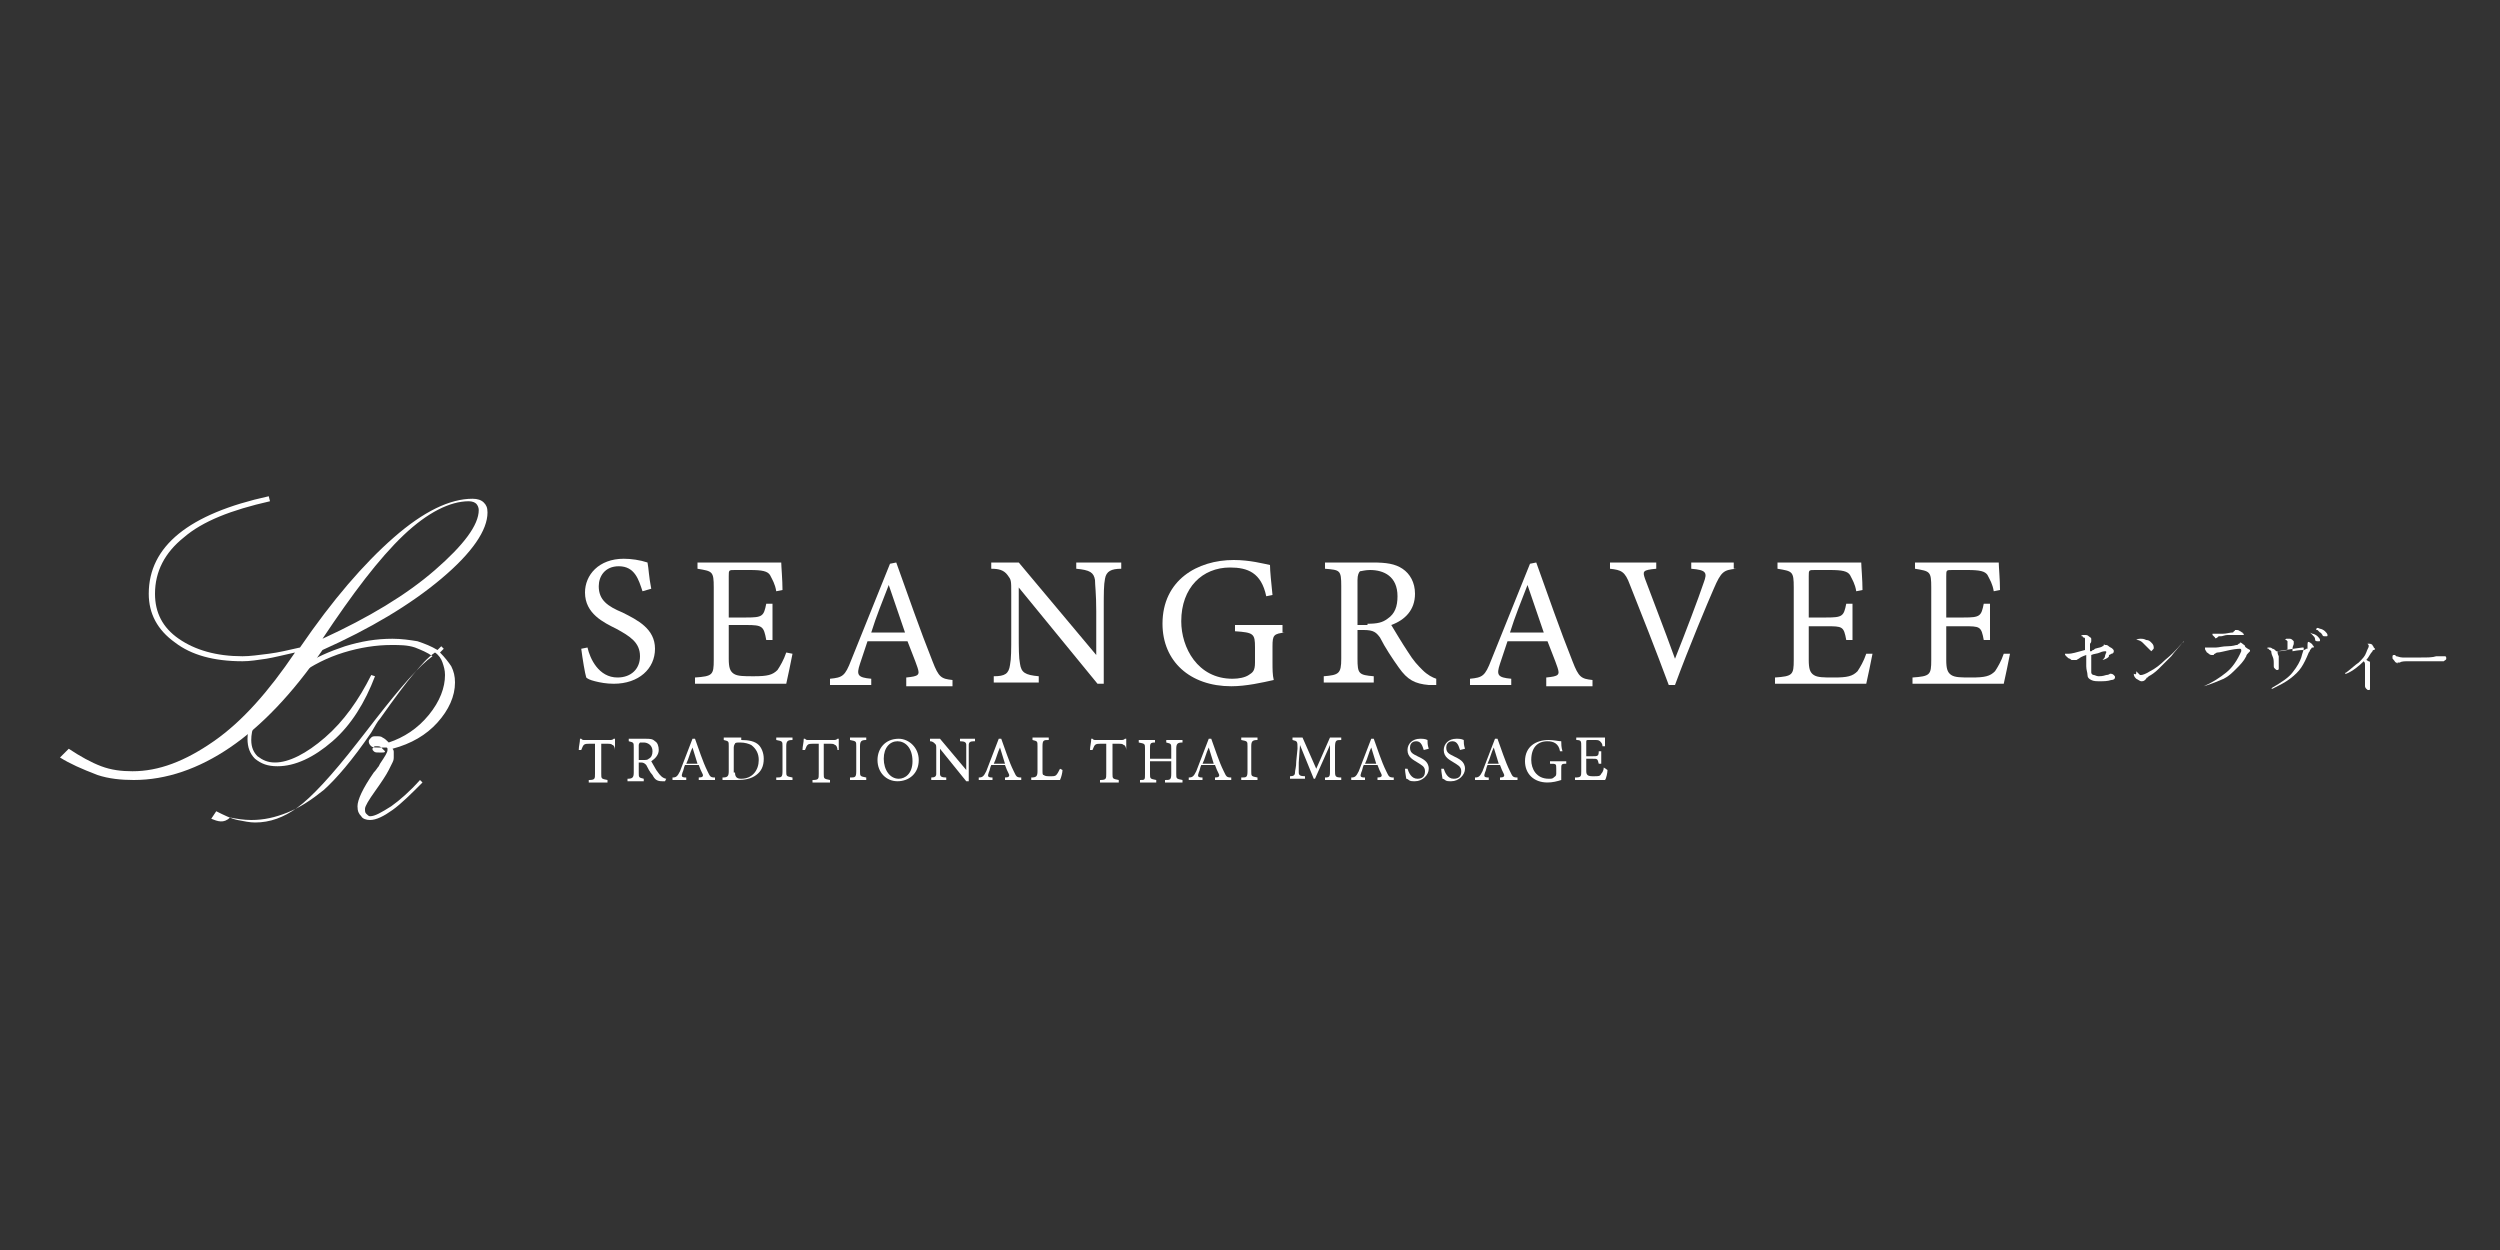 <?xml version="1.0" encoding="utf-8"?>
<!-- Generator: Adobe Illustrator 25.4.1, SVG Export Plug-In . SVG Version: 6.00 Build 0)  -->
<svg version="1.1" id="レイヤー_1" xmlns="http://www.w3.org/2000/svg" xmlns:xlink="http://www.w3.org/1999/xlink" x="0px"
	 y="0px" viewBox="0 0 200 100" style="enable-background:new 0 0 200 100;" xml:space="preserve">
<rect x="0" y="0" width="200" height="100" fill="#333333" stroke="none"/>
<style type="text/css">
	.st0{fill:#FFFFFF;}
</style>
<g>
	<path class="st0" d="M51.4,47.3c-0.3-0.9-0.6-2-1.9-2c-1.1,0-1.6,0.8-1.6,1.6c0,1.1,0.7,1.6,1.9,2.1c1.2,0.6,2.6,1.3,2.6,2.9
		c0,1.6-1.3,2.8-3.3,2.8c-0.6,0-1.1-0.1-1.5-0.2c-0.4-0.1-0.6-0.2-0.7-0.3c-0.1-0.3-0.3-1.5-0.4-2.3l0.5-0.1
		c0.2,0.9,0.9,2.4,2.4,2.4c1.1,0,1.8-0.7,1.8-1.7c0-1.1-0.8-1.6-1.9-2.2c-1-0.5-2.5-1.2-2.5-2.9c0-1.4,1.1-2.7,3.1-2.7
		c0.6,0,1.3,0.1,1.9,0.3c0.1,0.5,0.1,1.1,0.3,2.1L51.4,47.3z"/>
	<path class="st0" d="M63.4,52.3c-0.1,0.5-0.4,2-0.5,2.4h-7.3v-0.5c1.4-0.1,1.5-0.2,1.5-1.4V47c0-1.3-0.1-1.3-1.3-1.5V45h6.7
		c0,0.3,0.1,1.4,0.1,2.2l-0.5,0.1c-0.1-0.6-0.3-0.9-0.5-1.3c-0.2-0.3-0.6-0.4-1.6-0.4h-1.2c-0.5,0-0.5,0-0.5,0.5v3.3h1.4
		c1.3,0,1.4-0.1,1.6-1.1h0.5v2.9h-0.5C61.1,50.1,61,50,59.7,50h-1.4v2.7c0,0.7,0.1,1,0.4,1.2c0.3,0.2,0.8,0.2,1.6,0.2
		c1.1,0,1.5-0.1,1.9-0.5c0.2-0.3,0.5-0.8,0.7-1.4L63.4,52.3z"/>
	<path class="st0" d="M72.5,54.7v-0.5c1-0.1,1.1-0.2,0.9-0.8c-0.2-0.6-0.5-1.3-0.8-2.1h-3.2c-0.2,0.6-0.4,1.2-0.6,1.8
		c-0.3,0.9-0.2,1.1,0.9,1.2v0.5h-3.3v-0.5c1-0.1,1.2-0.2,1.7-1.5l3.1-7.7l0.5-0.1c0.9,2.5,1.9,5.4,2.9,7.9c0.5,1.3,0.7,1.4,1.6,1.5
		v0.5H72.5z M71.1,46.8L71.1,46.8c-0.5,1.3-1,2.5-1.4,3.8h2.7L71.1,46.8z"/>
	<path class="st0" d="M89.7,45.5c-0.8,0-1.2,0.2-1.3,0.8c-0.1,0.5-0.1,1.1-0.1,2.5v5.9h-0.5l-6.3-7.7h0v3.6c0,1.3,0,2,0.1,2.5
		c0.1,0.7,0.4,0.9,1.5,1v0.5h-3.6v-0.5c0.9,0,1.2-0.2,1.3-0.9c0.1-0.5,0.1-1.2,0.1-2.5v-3.2c0-1.1,0-1.1-0.3-1.5
		c-0.3-0.4-0.7-0.5-1.3-0.5V45h2.2l6.2,7.4h0v-3.5c0-1.4-0.1-2.1-0.1-2.5c-0.1-0.6-0.4-0.8-1.5-0.9V45h3.6V45.5z"/>
	<path class="st0" d="M102.8,50.6c-0.9,0.1-1,0.2-1,1.1v1.3c0,0.5,0,1,0.1,1.4c-0.9,0.2-2.2,0.5-3.4,0.5c-3.3,0-5.5-2-5.5-5
		c0-3.5,2.8-5.1,5.7-5.1c1.3,0,2.4,0.3,2.9,0.4c0,0.5,0.1,1.4,0.2,2.4l-0.5,0.1c-0.4-1.9-1.5-2.3-2.9-2.3c-2.2,0-3.9,1.6-3.9,4.3
		c0,2.1,1.3,4.6,4.1,4.6c0.5,0,1-0.1,1.3-0.3c0.3-0.2,0.5-0.3,0.5-1v-1.2c0-1.1-0.1-1.2-1.6-1.3v-0.5h3.8V50.6z"/>
	<path class="st0" d="M114.9,54.8c-0.2,0-0.4,0-0.6,0c-1.1-0.1-1.7-0.4-2.4-1.4c-0.5-0.7-1.1-1.6-1.5-2.4c-0.3-0.4-0.5-0.6-1.3-0.6
		h-0.5v2.3c0,1.2,0.1,1.3,1.3,1.4v0.5h-4v-0.5c1.2-0.1,1.4-0.2,1.4-1.4v-5.8c0-1.3-0.1-1.3-1.3-1.4V45h3.8c1.1,0,1.8,0.1,2.4,0.5
		c0.6,0.4,1,1.1,1,2c0,1.3-0.8,2.1-1.9,2.5c0.3,0.5,0.9,1.5,1.3,2.1c0.5,0.8,0.8,1.1,1.2,1.5c0.4,0.4,0.8,0.6,1.1,0.7L114.9,54.8z
		 M109.4,49.9c0.8,0,1.2-0.1,1.6-0.4c0.6-0.4,0.8-1,0.8-1.8c0-1.6-1.1-2.1-2.2-2.1c-0.4,0-0.7,0.1-0.8,0.1c-0.1,0.1-0.2,0.3-0.2,0.7
		v3.6H109.4z"/>
	<path class="st0" d="M123.7,54.7v-0.5c1-0.1,1.1-0.2,0.9-0.8c-0.2-0.6-0.5-1.3-0.8-2.1h-3.2c-0.2,0.6-0.4,1.2-0.6,1.8
		c-0.3,0.9-0.2,1.1,0.9,1.2v0.5h-3.3v-0.5c1-0.1,1.2-0.2,1.7-1.5l3.1-7.7l0.5-0.1c0.9,2.5,1.9,5.4,2.9,7.9c0.5,1.3,0.7,1.4,1.6,1.5
		v0.5H123.7z M122.2,46.8L122.2,46.8c-0.5,1.3-1,2.5-1.4,3.8h2.7L122.2,46.8z"/>
	<path class="st0" d="M138.9,45.5c-1,0.1-1.2,0.2-1.8,1.6c-0.4,0.9-2,4.7-3.1,7.7h-0.5c-1-2.7-2.3-6-3.1-8c-0.4-1.1-0.7-1.2-1.6-1.3
		V45h3.7v0.5c-1.1,0.1-1.1,0.2-0.9,0.8c0.4,1.1,1.5,3.9,2.4,6.4h0c0.8-2,1.9-4.9,2.3-6.1c0.3-0.8,0.2-1-1-1.1V45h3.4V45.5z"/>
	<path class="st0" d="M149.8,52.3c-0.1,0.5-0.4,2-0.5,2.4H142v-0.5c1.4-0.1,1.5-0.2,1.5-1.4V47c0-1.3-0.1-1.3-1.3-1.5V45h6.7
		c0,0.3,0.1,1.4,0.1,2.2l-0.5,0.1c-0.1-0.6-0.3-0.9-0.5-1.3c-0.2-0.3-0.6-0.4-1.6-0.4h-1.2c-0.5,0-0.5,0-0.5,0.5v3.3h1.4
		c1.3,0,1.4-0.1,1.6-1.1h0.5v2.9h-0.5c-0.2-1.1-0.3-1.1-1.6-1.1h-1.4v2.7c0,0.7,0.1,1,0.4,1.2c0.3,0.2,0.8,0.2,1.6,0.2
		c1.1,0,1.5-0.1,1.9-0.5c0.2-0.3,0.5-0.8,0.7-1.4L149.8,52.3z"/>
	<path class="st0" d="M160.8,52.3c-0.1,0.5-0.4,2-0.5,2.4H153v-0.5c1.4-0.1,1.5-0.2,1.5-1.4V47c0-1.3-0.1-1.3-1.3-1.5V45h6.7
		c0,0.3,0.1,1.4,0.1,2.2l-0.5,0.1c-0.1-0.6-0.3-0.9-0.5-1.3c-0.2-0.3-0.6-0.4-1.6-0.4h-1.2c-0.5,0-0.5,0-0.5,0.5v3.3h1.4
		c1.3,0,1.4-0.1,1.6-1.1h0.5v2.9h-0.5c-0.2-1.1-0.3-1.1-1.6-1.1h-1.4v2.7c0,0.7,0.1,1,0.4,1.2c0.3,0.2,0.8,0.2,1.6,0.2
		c1.1,0,1.5-0.1,1.9-0.5c0.2-0.3,0.5-0.8,0.7-1.4L160.8,52.3z"/>
</g>
<g>
	<path class="st0" d="M4.8,60.6l0.7-0.7c0.9,0.6,1.8,1.1,2.6,1.4c0.8,0.3,1.6,0.4,2.5,0.4c2.1,0,4.2-0.8,6.5-2.4s4.4-4,6.5-7.1
		c-0.9,0.2-1.7,0.4-2.3,0.5c-0.7,0.1-1.3,0.2-1.9,0.2c-2.3,0-4.1-0.5-5.4-1.5c-1.4-1-2.1-2.3-2.1-3.9c0-1.9,0.8-3.5,2.4-4.8
		c1.6-1.3,4-2.3,7.2-3l0.1,0.4c-3.1,0.7-5.4,1.6-6.9,2.9c-1.5,1.2-2.3,2.7-2.3,4.5c0,1.5,0.6,2.7,1.9,3.6c1.3,0.9,3,1.4,5.1,1.4
		c0.6,0,1.3-0.1,2.1-0.2c0.8-0.1,1.6-0.3,2.5-0.5c2.6-3.8,5.1-6.7,7.5-8.8c2.4-2.1,4.5-3.1,6.3-3.1c0.4,0,0.7,0.1,0.9,0.3
		s0.3,0.4,0.3,0.8c0,1.4-1.2,3.2-3.7,5.3c-2.5,2.1-5.7,4-9.5,5.7c-2.4,3.5-4.9,6.1-7.4,7.8c-2.5,1.7-5.1,2.6-7.7,2.6
		c-1,0-2-0.1-2.9-0.4C6.5,61.5,5.6,61.1,4.8,60.6z M25.8,51.1c3.7-1.7,6.7-3.5,9-5.5c2.3-2,3.5-3.6,3.5-4.8c0-0.2-0.1-0.4-0.2-0.5
		c-0.1-0.1-0.3-0.2-0.6-0.2c-1.5,0-3.3,0.9-5.2,2.7C30.3,44.7,28.2,47.5,25.8,51.1z"/>
</g>
<g>
	<path class="st0" d="M16.9,65.5l0.4-0.6c0.6,0.3,1.2,0.6,1.7,0.7c0.5,0.1,1,0.2,1.4,0.2c1.2,0,2.3-0.4,3.4-1.2
		c1.1-0.8,2.7-2.5,4.8-5.2c0.3-0.4,0.8-1,1.4-1.8c2.1-2.7,3.6-4.4,4.6-5.1c-0.4-0.3-0.9-0.5-1.4-0.7c-0.6-0.2-1.2-0.2-1.9-0.2
		c-1.2,0-2.5,0.2-3.8,0.6c-1.3,0.4-2.5,1-3.6,1.8c-1.2,0.8-2.1,1.7-2.8,2.6c-0.7,0.9-1,1.8-1,2.6c0,0.6,0.2,1,0.5,1.3
		c0.4,0.3,0.8,0.5,1.4,0.5c1.1,0,2.5-0.7,4-2c1.5-1.3,2.7-3,3.7-5l0.3,0.1c-0.8,2.1-1.9,3.9-3.4,5.2c-1.5,1.3-3,2-4.4,2
		c-0.8,0-1.3-0.2-1.8-0.6c-0.4-0.4-0.6-0.9-0.6-1.6c0-0.9,0.4-1.9,1.1-2.9c0.7-1,1.8-1.9,3.1-2.8c1.2-0.8,2.4-1.3,3.6-1.7
		c1.3-0.4,2.5-0.6,3.8-0.6c0.7,0,1.4,0.1,2,0.2c0.6,0.2,1.1,0.4,1.6,0.7l0.3-0.3l0.2,0.2l-0.3,0.3c0.4,0.4,0.7,0.8,0.9,1.1
		c0.2,0.4,0.3,0.8,0.3,1.3c0,1.1-0.5,2.2-1.4,3.2c-0.9,1-2.1,1.7-3.6,2.1c0.1,0.1,0.1,0.2,0.1,0.3c0,0.1,0,0.2,0,0.3
		c0,0.2,0,0.3-0.1,0.5c-0.1,0.2-0.2,0.4-0.3,0.6c-0.2,0.4-0.6,1-1.1,1.7c-0.5,0.7-0.8,1.2-0.8,1.4c0,0.2,0,0.3,0.1,0.4
		c0.1,0.1,0.2,0.2,0.3,0.2c0.4,0,0.9-0.3,1.7-0.8c0.7-0.5,1.5-1.2,2.3-2.1l0.2,0.2c-0.9,0.9-1.7,1.7-2.4,2.2
		c-0.7,0.5-1.3,0.8-1.8,0.8c-0.3,0-0.6-0.1-0.7-0.3c-0.2-0.2-0.3-0.4-0.3-0.8c0-0.5,0.4-1.4,1.3-2.7c0.2-0.2,0.3-0.4,0.4-0.5
		l0.1-0.2c0.4-0.6,0.6-0.9,0.6-1.1c0,0,0-0.1,0-0.1c0,0,0-0.1-0.1-0.1c-0.1,0-0.3,0-0.4,0c-0.1,0-0.2,0-0.3,0c-0.2,0-0.4,0-0.5-0.1
		c-0.1-0.1-0.2-0.2-0.2-0.4c0-0.1,0.1-0.2,0.2-0.3c0.1-0.1,0.2-0.1,0.4-0.1c0.2,0,0.4,0,0.5,0.1c0.2,0.1,0.3,0.2,0.5,0.4
		c1.2-0.4,2.3-1.1,3.2-2.2s1.3-2.2,1.3-3.2c0-0.4-0.1-0.7-0.2-1c-0.1-0.3-0.3-0.6-0.6-0.8c-0.6,0.4-1.1,1-1.7,1.7
		c-0.6,0.7-1.5,1.9-2.7,3.6c-0.2,0.2-0.4,0.6-0.7,1.1c-1.5,2.2-2.8,3.7-3.8,4.6c-1,0.8-1.9,1.4-2.9,1.8c-1,0.4-1.9,0.6-2.9,0.6
		c-0.6,0-1.2-0.1-1.7-0.2C17.9,65.9,17.4,65.7,16.9,65.5z M30.8,60.1c-0.1-0.1-0.2-0.2-0.3-0.3c-0.1-0.1-0.2-0.1-0.4-0.1
		c-0.1,0-0.2,0-0.2,0.1c-0.1,0-0.1,0.1-0.1,0.1c0,0.1,0,0.1,0.1,0.2s0.2,0.1,0.4,0.1c0.1,0,0.2,0,0.3,0
		C30.7,60.2,30.8,60.2,30.8,60.1z"/>
</g>
<g>
	<path class="st0" d="M168.2,52.8c0.1-0.1,0.2-0.2,0.2-0.3s0.1-0.3,0.1-0.3c0-0.1,0-0.1-0.1-0.1c0,0-0.2,0-0.4,0.1
		c-0.2,0.1-0.5,0.1-0.7,0.2c0,0.4,0,0.8,0,1c0,0.2,0,0.3,0,0.4c0,0.1,0.1,0.2,0.2,0.2c0.1,0,0.2,0.1,0.4,0.1c0.1,0,0.3,0,0.6-0.1
		c0.2,0,0.3-0.1,0.3-0.1c0.1,0,0.2,0,0.3,0.1s0.1,0.1,0.1,0.2c0,0.1-0.1,0.2-0.3,0.2c-0.3,0.1-0.6,0.1-0.9,0.1c-0.3,0-0.5,0-0.7-0.1
		c-0.2-0.1-0.3-0.2-0.3-0.4c0-0.2-0.1-0.4-0.1-0.7c0-0.2,0-0.5,0-0.9c-0.3,0.1-0.5,0.2-0.6,0.3c-0.1,0-0.1,0.1-0.2,0.1
		c0,0,0,0-0.1,0c0,0-0.1,0-0.1,0s0,0-0.1,0c-0.1,0-0.1,0-0.2-0.1c-0.1,0-0.2-0.1-0.3-0.2c-0.1-0.1-0.1-0.1-0.1-0.2c0,0,0,0,0,0
		c0,0,0.1,0,0.1,0c0.1,0,0.1,0,0.2,0c0.2,0,0.6-0.1,1.3-0.3V52c0-0.4,0-0.6,0-0.7c0-0.1,0-0.1,0-0.2c0,0,0-0.1-0.1-0.1
		c0,0-0.1,0-0.1-0.1s0,0-0.1,0c0,0,0,0,0,0c0,0,0-0.1,0.1-0.1c0.1,0,0.1,0,0.2,0c0.1,0,0.2,0,0.3,0.1c0.1,0.1,0.2,0.1,0.2,0.2
		c0,0,0,0.1,0,0.2c0,0.1-0.1,0.2-0.1,0.2c0,0.1,0,0.3,0,0.6c0.1,0,0.2,0,0.2-0.1c0.1,0,0.1,0,0.2-0.1c0.3-0.1,0.5-0.1,0.6-0.2
		c0,0,0.1,0,0.1-0.1s0.1,0,0.1,0c0,0,0.1,0,0.1,0c0,0,0.1,0,0.2,0.1c0.1,0.1,0.2,0.1,0.3,0.2c0.1,0.1,0.1,0.1,0.1,0.2c0,0,0,0,0,0.1
		c0,0-0.1,0-0.1,0.1l-0.1,0c0,0-0.1,0.1-0.2,0.1C168.8,52.5,168.6,52.7,168.2,52.8C168.2,52.8,168.2,52.9,168.2,52.8
		C168.2,52.9,168.2,52.9,168.2,52.8C168.2,52.8,168.2,52.8,168.2,52.8z"/>
	<path class="st0" d="M171.7,51.7c-0.1-0.1-0.2-0.2-0.3-0.3c-0.1-0.1-0.3-0.2-0.4-0.2c0,0-0.1,0-0.1,0s0,0,0,0c0,0,0.1-0.1,0.3-0.1
		c0.2,0,0.3,0,0.5,0.1c0.2,0,0.3,0.1,0.4,0.2c0.1,0.1,0.2,0.2,0.2,0.4c0,0.1,0,0.1-0.1,0.2c0,0-0.1,0.1-0.1,0.1
		C171.9,51.9,171.8,51.8,171.7,51.7z M170.9,53.8c0,0,0-0.1,0-0.1c0,0,0,0,0,0c0,0,0,0,0.1,0.1c0,0,0.1,0.1,0.1,0.1
		c0,0,0.1,0.1,0.1,0.1c0,0,0.1,0,0.1,0c0.1,0,0.4-0.1,0.7-0.3c0.4-0.2,0.8-0.5,1.2-0.9c0.5-0.4,0.9-0.8,1.4-1.4c0,0,0.1-0.1,0.1-0.1
		c0,0,0,0,0,0c0,0,0,0.1-0.1,0.1c-0.3,0.4-0.6,0.7-0.9,1.1c-0.4,0.4-0.7,0.7-1,1c-0.3,0.3-0.6,0.5-0.8,0.6c0,0-0.1,0.1-0.1,0.1
		c0,0-0.1,0-0.1,0.1c0,0-0.1,0.1-0.1,0.1c-0.1,0.1-0.2,0.1-0.3,0.1c-0.1,0-0.2-0.1-0.4-0.2c-0.1-0.1-0.2-0.2-0.2-0.4
		C170.9,54,170.9,53.9,170.9,53.8z"/>
	<path class="st0" d="M176.3,54.9C176.3,54.9,176.3,54.9,176.3,54.9c0.7-0.3,1.3-0.7,1.8-1.1s0.9-1,1.2-1.7c0,0,0-0.1,0-0.1
		c0,0,0-0.1-0.1-0.1c0,0-0.3,0-0.8,0.1c-0.5,0.1-0.8,0.2-1,0.2c-0.1,0-0.2,0.1-0.2,0.1c0,0-0.1,0-0.1,0.1c0,0-0.1,0-0.1,0
		c-0.1,0-0.2,0-0.3-0.1c-0.1-0.1-0.2-0.1-0.2-0.2c0,0-0.1-0.1-0.1-0.2c0-0.1,0-0.1,0-0.1c0,0,0,0,0.1,0c0,0,0.1,0,0.1,0
		c0,0,0.1,0,0.2,0c0.1,0,0.2,0,0.3,0c0,0,0.1,0,0.2,0c0.2,0,0.5-0.1,0.9-0.1s0.7-0.1,0.7-0.1c0.1,0,0.1,0,0.2-0.1
		c0.1,0,0.1-0.1,0.1-0.1c0,0,0.1,0,0.2,0.1s0.2,0.1,0.2,0.2S180,52,180,52c0,0,0,0.1,0,0.1c0,0-0.1,0.1-0.1,0.1
		c-0.1,0.1-0.2,0.2-0.2,0.3c-0.2,0.4-0.5,0.7-0.8,1c-0.3,0.3-0.6,0.6-1,0.8C177.4,54.5,177,54.7,176.3,54.9L176.3,54.9
		C176.3,54.9,176.3,54.9,176.3,54.9z M177.2,51c-0.1-0.1-0.1-0.1-0.2-0.2c0,0,0,0,0-0.1s0,0,0,0s0,0,0,0c0,0,0,0,0.1,0
		c0,0,0.1,0,0.1,0c0.1,0,0.2,0,0.3,0c0.1,0,0.2,0,0.3,0c0.3,0,0.6-0.1,0.8-0.1c0,0,0.1,0,0.1-0.1c0,0,0.1,0,0.1-0.1c0,0,0.1,0,0.1,0
		c0.1,0,0.2,0,0.3,0.1c0.1,0,0.1,0.1,0.2,0.1c0,0.1,0.1,0.1,0.1,0.1c0,0,0,0.1,0,0.1c0,0-0.1,0-0.1,0c-0.1,0-0.1,0-0.2,0
		c-0.1,0-0.2,0-0.4,0c-0.2,0-0.4,0-0.6,0c-0.2,0-0.4,0.1-0.5,0.1c-0.1,0-0.2,0-0.2,0C177.3,51.1,177.2,51.1,177.2,51z"/>
	<path class="st0" d="M184.8,51.4c0.1,0.1,0.2,0.1,0.2,0.2c0,0,0.1,0.1,0.1,0.1c0,0,0,0.1,0,0.1c0,0,0,0-0.1,0c0,0-0.1,0-0.1,0.1
		c0,0-0.1,0.1-0.1,0.1c0,0,0,0.1-0.1,0.2c-0.2,0.5-0.4,0.9-0.6,1.2c-0.2,0.3-0.5,0.6-0.9,0.9c-0.4,0.3-0.8,0.5-1.4,0.8
		c0,0-0.1,0-0.1,0c0,0,0,0,0,0c0,0,0,0,0.1-0.1c0.7-0.4,1.3-0.8,1.6-1.2c0.4-0.5,0.6-0.9,0.7-1.2c0.1-0.4,0.2-0.6,0.2-0.7
		c0-0.1,0-0.1-0.1-0.1c-0.1,0-0.7,0.1-2,0.3c0,0.1,0,0.2,0.1,0.4l0,0.3l0,0.2c0,0.1,0,0.2,0,0.3c0,0.1,0,0.1,0,0.2
		c0,0.1-0.1,0.1-0.1,0.1c-0.1,0-0.1,0-0.2-0.1c-0.1-0.1-0.1-0.1-0.1-0.3l0-0.1c0-0.2,0-0.4-0.1-0.6s-0.1-0.4-0.1-0.4
		c0,0-0.1-0.1-0.1-0.1c-0.1,0-0.1-0.1-0.1-0.1c0,0,0,0-0.1,0c0,0,0,0,0,0c0,0,0,0,0-0.1c0,0,0.1,0,0.1,0c0.1,0,0.2,0,0.3,0.1
		c0.1,0,0.2,0.1,0.2,0.1c0,0,0,0,0.1,0.1c0.2,0,0.5,0,0.9-0.1l0-0.2c0-0.1,0-0.2,0-0.3c0-0.1,0-0.2,0-0.2c0,0-0.1-0.1-0.1-0.1
		c0,0,0,0-0.1,0c0,0,0,0,0,0c0,0,0,0,0,0c0,0,0,0,0.1-0.1c0,0,0.1,0,0.1,0s0.1,0,0.2,0c0.1,0,0.2,0.1,0.2,0.1
		c0.1,0.1,0.1,0.1,0.1,0.1c0,0,0,0.1,0,0.1c0,0,0,0,0,0.1c0,0.1-0.1,0.2-0.1,0.4c0,0.1,0,0.2,0,0.2c0.5-0.1,0.8-0.1,0.9-0.1
		c0,0,0.1,0,0.2-0.1c0,0,0,0,0,0s0,0,0.1,0C184.6,51.3,184.6,51.3,184.8,51.4z M185,50.7c0.1,0,0.3,0.1,0.4,0.2
		c0.1,0.1,0.2,0.2,0.2,0.3c0,0.1,0,0.1-0.1,0.1c0,0-0.1,0-0.1,0c-0.1,0-0.2,0-0.2-0.2c0-0.1-0.1-0.2-0.2-0.3
		c-0.1-0.1-0.1-0.1-0.2-0.2c0,0,0,0-0.1,0c0,0,0,0-0.1,0c0,0,0,0,0,0c0,0,0,0,0.1,0S184.8,50.6,185,50.7z M185.6,50.3
		c0.1,0,0.3,0.1,0.4,0.2s0.2,0.2,0.2,0.3c0,0.1,0,0.1-0.1,0.1c0,0-0.1,0-0.1,0c-0.1,0-0.2,0-0.2-0.1c-0.1-0.1-0.1-0.2-0.2-0.2
		c-0.1-0.1-0.1-0.1-0.2-0.2c0,0-0.1,0-0.1,0c0,0-0.1,0-0.1,0s0,0,0,0c0,0,0,0,0,0c0,0,0.1,0,0.1,0C185.3,50.2,185.4,50.2,185.6,50.3
		z"/>
	<path class="st0" d="M189.9,51.8c0,0,0.1,0.1,0.1,0.1c0,0,0,0.1-0.1,0.1s-0.1,0.1-0.1,0.1c-0.2,0.2-0.3,0.5-0.5,0.7
		c0.1,0,0.1,0.1,0.2,0.1c0.1,0,0.1,0.1,0.1,0.1c0,0,0,0.1,0,0.1c0,0.1,0,0.1,0,0.2l0,0.6c0,0.5,0,0.8,0,0.9c0,0.1,0,0.1,0,0.2
		c0,0.2,0,0.2-0.1,0.2c-0.1,0-0.1,0-0.2-0.1c0,0-0.1-0.1-0.1-0.2c0,0,0-0.1,0-0.4c0-0.2,0-0.4,0-0.7l0-0.6c0-0.1,0-0.2-0.1-0.3
		c-0.4,0.4-0.9,0.8-1.4,1c0,0-0.1,0-0.1,0c0,0,0,0,0,0c0,0,0-0.1,0.1-0.1c0.4-0.3,0.7-0.6,1-0.8c0.3-0.3,0.5-0.5,0.6-0.8
		s0.2-0.4,0.2-0.5c0-0.1,0-0.1-0.1-0.2c0,0,0,0,0,0c0,0,0,0,0.1,0c0.1,0,0.2,0,0.3,0.1C189.8,51.7,189.9,51.7,189.9,51.8z"/>
	<path class="st0" d="M191.7,53c-0.1,0-0.1-0.1-0.2-0.2c-0.1-0.1-0.1-0.1-0.1-0.2c0,0,0-0.1,0-0.1c0,0,0-0.1,0.1-0.1c0,0,0,0,0.1,0
		c0,0,0.1,0.1,0.1,0.1c0.1,0,0.3,0.1,0.5,0.1c0.2,0,0.4,0,0.7,0c0.3,0,0.6,0,0.8,0c0.5,0,0.9,0,1.2-0.1c0.2,0,0.3,0,0.4,0
		c0.1,0,0.3,0,0.3,0c0.1,0,0.1,0.1,0.1,0.2s-0.1,0.1-0.2,0.2c-0.1,0-0.2,0-0.3,0l-1.6,0c-0.3,0-0.6,0-0.9,0c-0.3,0-0.6,0-0.7,0.1
		c-0.1,0-0.2,0-0.2,0C191.8,53.1,191.8,53.1,191.7,53z"/>
</g>
<g>
	<path class="st0" d="M49.2,60c0-0.2-0.1-0.4-0.2-0.4c-0.1-0.1-0.2-0.1-0.5-0.1h-0.4v2.4c0,0.4,0,0.4,0.5,0.5v0.2h-1.5v-0.2
		c0.5,0,0.5-0.1,0.5-0.5v-2.4h-0.3c-0.4,0-0.5,0-0.6,0.1c-0.1,0.1-0.1,0.2-0.2,0.4h-0.2c0-0.3,0.1-0.6,0.1-0.9h0.1
		c0.1,0.1,0.1,0.1,0.3,0.1h2c0.1,0,0.2,0,0.3-0.1h0.1c0,0.2,0,0.6,0,0.9L49.2,60z"/>
	<path class="st0" d="M53.2,62.5c-0.1,0-0.1,0-0.2,0c-0.4,0-0.6-0.1-0.8-0.5c-0.2-0.2-0.4-0.6-0.5-0.8c-0.1-0.1-0.2-0.2-0.4-0.2
		h-0.2v0.8c0,0.4,0,0.4,0.4,0.5v0.2h-1.3v-0.2c0.4,0,0.5-0.1,0.5-0.5v-2c0-0.4,0-0.4-0.4-0.5v-0.2h1.3c0.4,0,0.6,0,0.8,0.2
		c0.2,0.1,0.3,0.4,0.3,0.7c0,0.4-0.3,0.7-0.6,0.9c0.1,0.2,0.3,0.5,0.4,0.7c0.2,0.3,0.3,0.4,0.4,0.5c0.1,0.1,0.3,0.2,0.4,0.2
		L53.2,62.5z M51.4,60.8c0.3,0,0.4,0,0.5-0.1c0.2-0.1,0.3-0.3,0.3-0.6c0-0.5-0.4-0.7-0.7-0.7c-0.1,0-0.2,0-0.3,0
		c0,0-0.1,0.1-0.1,0.2v1.2H51.4z"/>
	<path class="st0" d="M55.9,62.4v-0.2c0.3,0,0.4-0.1,0.3-0.3c-0.1-0.2-0.2-0.4-0.3-0.7h-1.1c-0.1,0.2-0.1,0.4-0.2,0.6
		c-0.1,0.3-0.1,0.4,0.3,0.4v0.2h-1.1v-0.2c0.3,0,0.4-0.1,0.6-0.5l1-2.6l0.2,0c0.3,0.8,0.6,1.8,1,2.6c0.2,0.4,0.2,0.5,0.6,0.5v0.2
		H55.9z M55.4,59.8L55.4,59.8c-0.2,0.4-0.3,0.9-0.5,1.3h0.9L55.4,59.8z"/>
	<path class="st0" d="M59.3,59.2c0.6,0,1.1,0.1,1.4,0.4c0.2,0.2,0.4,0.6,0.4,1.1c0,0.6-0.2,1-0.6,1.3c-0.4,0.3-0.9,0.4-1.5,0.4h-1.2
		v-0.2c0.4,0,0.5-0.1,0.5-0.5v-2c0-0.4,0-0.4-0.4-0.5v-0.2H59.3z M58.8,61.8c0,0.4,0.2,0.5,0.5,0.5c0.9,0,1.4-0.7,1.4-1.5
		c0-0.5-0.2-0.9-0.6-1.2c-0.2-0.1-0.5-0.2-0.9-0.2c-0.2,0-0.4,0-0.4,0.1c0,0-0.1,0.1-0.1,0.3V61.8z"/>
	<path class="st0" d="M62.1,62.4v-0.2c0.4,0,0.5,0,0.5-0.5v-2c0-0.4,0-0.4-0.5-0.5v-0.2h1.3v0.2c-0.4,0-0.5,0.1-0.5,0.5v2
		c0,0.4,0,0.4,0.5,0.5v0.2H62.1z"/>
	<path class="st0" d="M67,60c0-0.2-0.1-0.4-0.2-0.4c-0.1-0.1-0.2-0.1-0.5-0.1h-0.4v2.4c0,0.4,0,0.4,0.5,0.5v0.2H65v-0.2
		c0.5,0,0.5-0.1,0.5-0.5v-2.4h-0.3c-0.4,0-0.5,0-0.6,0.1c-0.1,0.1-0.1,0.2-0.2,0.4h-0.2c0-0.3,0.1-0.6,0.1-0.9h0.1
		c0.1,0.1,0.1,0.1,0.3,0.1h2c0.1,0,0.2,0,0.3-0.1h0.1c0,0.2,0,0.6,0,0.9L67,60z"/>
	<path class="st0" d="M68,62.4v-0.2c0.4,0,0.5,0,0.5-0.5v-2c0-0.4,0-0.4-0.5-0.5v-0.2h1.3v0.2c-0.4,0-0.5,0.1-0.5,0.5v2
		c0,0.4,0,0.4,0.5,0.5v0.2H68z"/>
	<path class="st0" d="M73.5,60.8c0,1.1-0.8,1.7-1.7,1.7c-0.9,0-1.6-0.7-1.6-1.7c0-0.9,0.6-1.7,1.7-1.7
		C72.7,59.1,73.5,59.8,73.5,60.8z M70.7,60.7c0,0.9,0.5,1.6,1.2,1.6c0.5,0,1.1-0.4,1.1-1.4c0-1.1-0.6-1.6-1.2-1.6
		C71.2,59.3,70.7,59.8,70.7,60.7z"/>
	<path class="st0" d="M77.9,59.3c-0.3,0-0.4,0.1-0.4,0.3c0,0.2,0,0.4,0,0.9v2h-0.2l-2.1-2.6h0v1.2c0,0.4,0,0.7,0,0.8
		c0,0.2,0.1,0.3,0.5,0.3v0.2h-1.2v-0.2c0.3,0,0.4-0.1,0.4-0.3c0-0.2,0-0.4,0-0.8V60c0-0.4,0-0.4-0.1-0.5c-0.1-0.1-0.2-0.2-0.4-0.2
		v-0.2h0.8l2.1,2.5h0v-1.2c0-0.5,0-0.7,0-0.8c0-0.2-0.1-0.3-0.5-0.3v-0.2h1.2V59.3z"/>
	<path class="st0" d="M80.4,62.4v-0.2c0.3,0,0.4-0.1,0.3-0.3c-0.1-0.2-0.2-0.4-0.3-0.7h-1.1c-0.1,0.2-0.1,0.4-0.2,0.6
		c-0.1,0.3-0.1,0.4,0.3,0.4v0.2h-1.1v-0.2c0.3,0,0.4-0.1,0.6-0.5l1-2.6l0.2,0c0.3,0.8,0.6,1.8,1,2.6c0.2,0.4,0.2,0.5,0.6,0.5v0.2
		H80.4z M80,59.8L80,59.8c-0.2,0.4-0.3,0.9-0.5,1.3h0.9L80,59.8z"/>
	<path class="st0" d="M85,61.6c0,0.2-0.1,0.6-0.2,0.8h-2.3v-0.2c0.4,0,0.5-0.1,0.5-0.5v-2c0-0.4,0-0.4-0.4-0.5v-0.2h1.3v0.2
		c-0.4,0-0.5,0-0.5,0.5v1.9c0,0.3,0,0.4,0.1,0.4c0.1,0.1,0.3,0.1,0.5,0.1c0.3,0,0.4,0,0.5-0.1c0.1-0.1,0.2-0.3,0.3-0.5L85,61.6z"/>
	<path class="st0" d="M90.1,60c0-0.2-0.1-0.4-0.2-0.4c-0.1-0.1-0.2-0.1-0.5-0.1H89v2.4c0,0.4,0,0.4,0.5,0.5v0.2h-1.5v-0.2
		c0.5,0,0.5-0.1,0.5-0.5v-2.4h-0.3c-0.4,0-0.5,0-0.6,0.1c-0.1,0.1-0.1,0.2-0.2,0.4h-0.2c0-0.3,0.1-0.6,0.1-0.9h0.1
		c0.1,0.1,0.1,0.1,0.3,0.1h2c0.1,0,0.2,0,0.3-0.1h0.1c0,0.2,0,0.6,0,0.9L90.1,60z"/>
	<path class="st0" d="M94.6,59.4c-0.4,0-0.5,0.1-0.5,0.5v2c0,0.4,0,0.4,0.5,0.5v0.2h-1.4v-0.2c0.4,0,0.5,0,0.5-0.5v-1H92v1
		c0,0.4,0,0.4,0.5,0.5v0.2h-1.3v-0.2c0.4,0,0.4,0,0.4-0.5v-2c0-0.4,0-0.4-0.5-0.5v-0.2h1.3v0.2c-0.4,0-0.4,0.1-0.4,0.5v0.8h1.7v-0.8
		c0-0.4,0-0.4-0.4-0.5v-0.2h1.3V59.4z"/>
	<path class="st0" d="M97.2,62.4v-0.2c0.3,0,0.4-0.1,0.3-0.3c-0.1-0.2-0.2-0.4-0.3-0.7h-1.1c-0.1,0.2-0.1,0.4-0.2,0.6
		c-0.1,0.3-0.1,0.4,0.3,0.4v0.2h-1.1v-0.2c0.3,0,0.4-0.1,0.6-0.5l1-2.6l0.2,0c0.3,0.8,0.6,1.8,1,2.6c0.2,0.4,0.2,0.5,0.6,0.5v0.2
		H97.2z M96.7,59.8L96.7,59.8c-0.2,0.4-0.3,0.9-0.5,1.3h0.9L96.7,59.8z"/>
	<path class="st0" d="M99.3,62.4v-0.2c0.4,0,0.5,0,0.5-0.5v-2c0-0.4,0-0.4-0.5-0.5v-0.2h1.3v0.2c-0.4,0-0.5,0.1-0.5,0.5v2
		c0,0.4,0,0.4,0.5,0.5v0.2H99.3z"/>
	<path class="st0" d="M106,62.4v-0.2c0.4,0,0.4-0.1,0.4-0.6l0-2h0l-1.2,2.7h-0.1l-1.1-2.7h0l-0.1,1.4c0,0.4,0,0.6,0,0.8
		c0,0.2,0.1,0.3,0.5,0.3v0.2h-1.2v-0.2c0.3,0,0.4-0.1,0.4-0.3c0-0.2,0.1-0.4,0.1-0.9l0.1-1c0-0.6,0-0.6-0.4-0.7v-0.2h0.8l1.1,2.5
		l1.1-2.5h0.9v0.2c-0.4,0-0.5,0-0.5,0.6l0,1.8c0,0.5,0,0.6,0.5,0.6v0.2H106z"/>
	<path class="st0" d="M110.2,62.4v-0.2c0.3,0,0.4-0.1,0.3-0.3c-0.1-0.2-0.2-0.4-0.3-0.7h-1.1c-0.1,0.2-0.1,0.4-0.2,0.6
		c-0.1,0.3-0.1,0.4,0.3,0.4v0.2h-1.1v-0.2c0.3,0,0.4-0.1,0.6-0.5l1-2.6l0.2,0c0.3,0.8,0.6,1.8,1,2.6c0.2,0.4,0.2,0.5,0.6,0.5v0.2
		H110.2z M109.7,59.8L109.7,59.8c-0.2,0.4-0.3,0.9-0.5,1.3h0.9L109.7,59.8z"/>
	<path class="st0" d="M113.9,60c-0.1-0.3-0.2-0.7-0.6-0.7c-0.4,0-0.5,0.3-0.5,0.5c0,0.4,0.2,0.5,0.6,0.7c0.4,0.2,0.9,0.4,0.9,1
		c0,0.5-0.5,1-1.1,1c-0.2,0-0.4,0-0.5-0.1s-0.2-0.1-0.2-0.1c0-0.1-0.1-0.5-0.1-0.8l0.2,0c0.1,0.3,0.3,0.8,0.8,0.8
		c0.4,0,0.6-0.2,0.6-0.6c0-0.4-0.3-0.5-0.6-0.7c-0.3-0.2-0.8-0.4-0.8-1c0-0.5,0.4-0.9,1-0.9c0.2,0,0.4,0,0.6,0.1
		c0,0.2,0,0.4,0.1,0.7L113.9,60z"/>
	<path class="st0" d="M116.8,60c-0.1-0.3-0.2-0.7-0.6-0.7c-0.4,0-0.5,0.3-0.5,0.5c0,0.4,0.2,0.5,0.6,0.7c0.4,0.2,0.9,0.4,0.9,1
		c0,0.5-0.5,1-1.1,1c-0.2,0-0.4,0-0.5-0.1s-0.2-0.1-0.2-0.1c0-0.1-0.1-0.5-0.1-0.8l0.2,0c0.1,0.3,0.3,0.8,0.8,0.8
		c0.4,0,0.6-0.2,0.6-0.6c0-0.4-0.3-0.5-0.6-0.7c-0.3-0.2-0.8-0.4-0.8-1c0-0.5,0.4-0.9,1-0.9c0.2,0,0.4,0,0.6,0.1
		c0,0.2,0,0.4,0.1,0.7L116.8,60z"/>
	<path class="st0" d="M120,62.4v-0.2c0.3,0,0.4-0.1,0.3-0.3c-0.1-0.2-0.2-0.4-0.3-0.7H119c-0.1,0.2-0.1,0.4-0.2,0.6
		c-0.1,0.3-0.1,0.4,0.3,0.4v0.2H118v-0.2c0.3,0,0.4-0.1,0.6-0.5l1-2.6l0.2,0c0.3,0.8,0.6,1.8,1,2.6c0.2,0.4,0.2,0.5,0.6,0.5v0.2H120
		z M119.5,59.8L119.5,59.8c-0.2,0.4-0.3,0.9-0.5,1.3h0.9L119.5,59.8z"/>
	<path class="st0" d="M125.2,61.1c-0.3,0-0.3,0.1-0.3,0.4v0.4c0,0.2,0,0.3,0,0.5c-0.3,0.1-0.7,0.2-1.1,0.2c-1.1,0-1.8-0.7-1.8-1.7
		c0-1.2,0.9-1.7,1.9-1.7c0.4,0,0.8,0.1,1,0.1c0,0.2,0,0.5,0.1,0.8l-0.2,0c-0.1-0.6-0.5-0.8-1-0.8c-0.8,0-1.3,0.5-1.3,1.5
		c0,0.7,0.4,1.5,1.4,1.5c0.2,0,0.3,0,0.4-0.1c0.1-0.1,0.2-0.1,0.2-0.3v-0.4c0-0.4,0-0.4-0.5-0.4v-0.2h1.3V61.1z"/>
	<path class="st0" d="M128.6,61.6c0,0.2-0.1,0.7-0.2,0.8H126v-0.2c0.5,0,0.5-0.1,0.5-0.5v-2c0-0.4,0-0.5-0.4-0.5v-0.2h2.3
		c0,0.1,0,0.5,0,0.7l-0.2,0c0-0.2-0.1-0.3-0.2-0.4c-0.1-0.1-0.2-0.1-0.5-0.1h-0.4c-0.2,0-0.2,0-0.2,0.2v1.1h0.5c0.4,0,0.5,0,0.5-0.4
		h0.2v1h-0.2c-0.1-0.4-0.1-0.4-0.5-0.4h-0.5v0.9c0,0.2,0,0.3,0.1,0.4c0.1,0.1,0.3,0.1,0.5,0.1c0.4,0,0.5,0,0.6-0.2
		c0.1-0.1,0.2-0.3,0.2-0.5L128.6,61.6z"/>
</g>
</svg>
